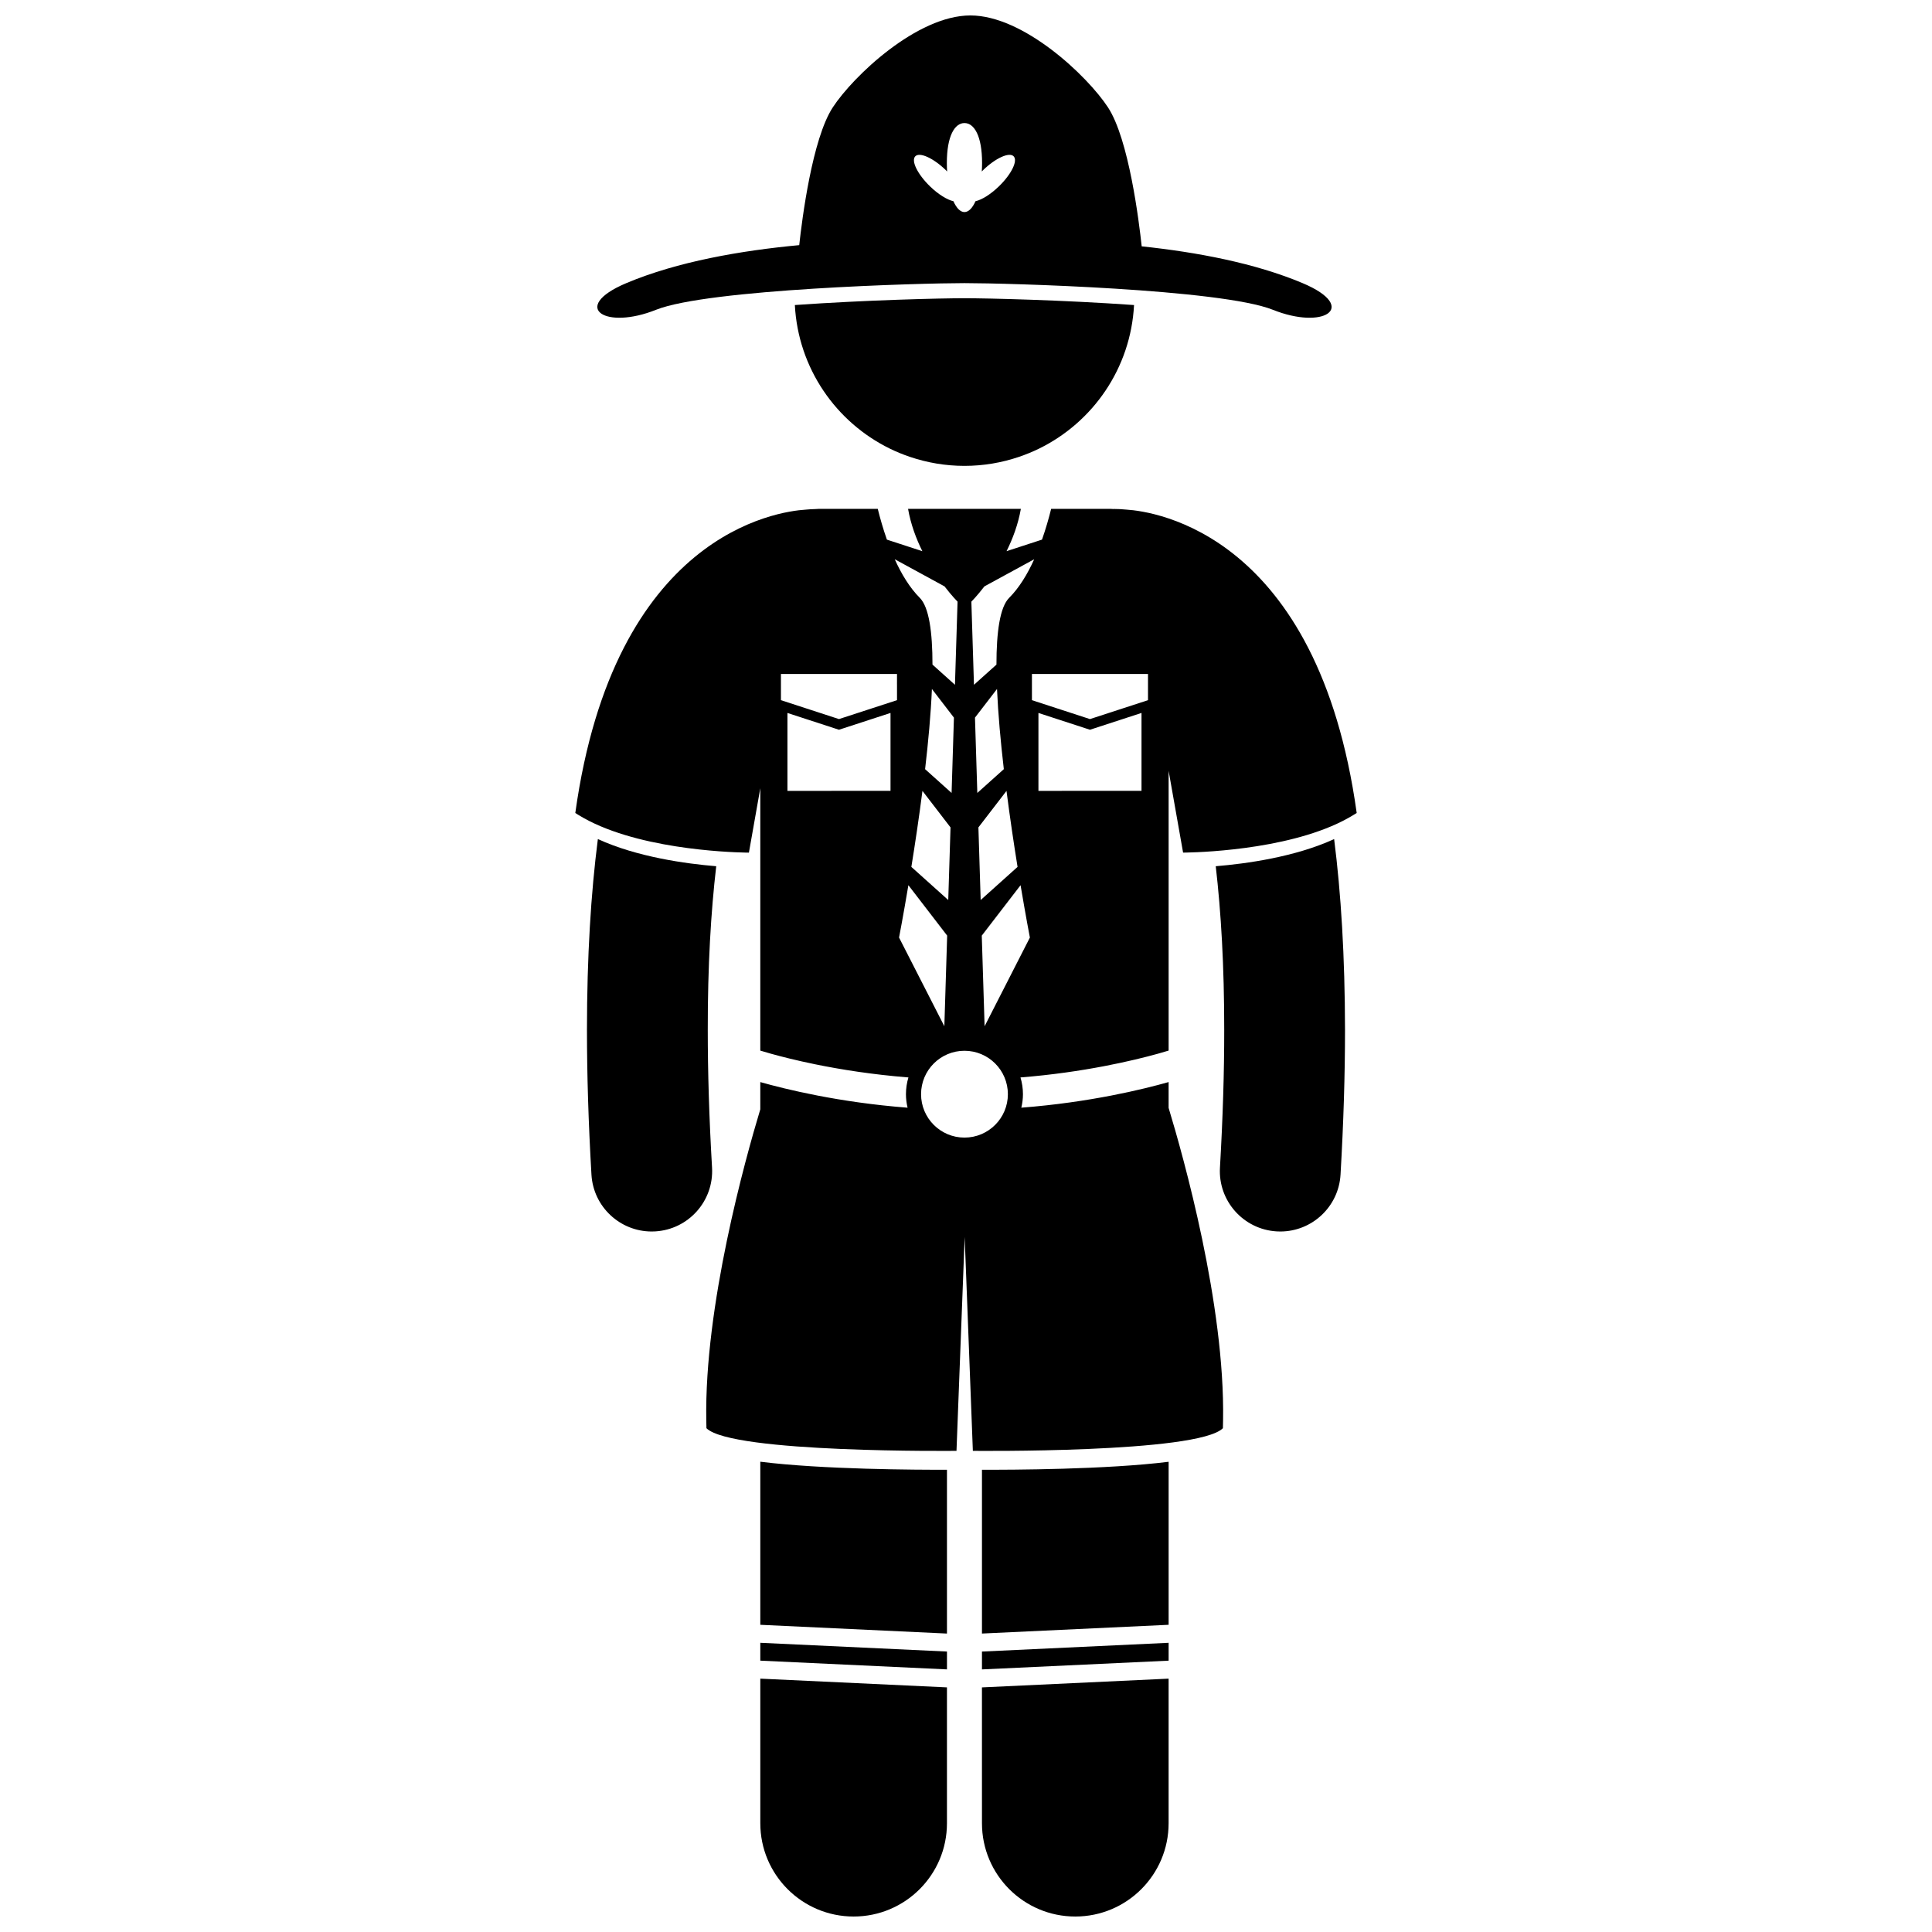 <?xml version="1.0" encoding="UTF-8"?>
<!-- Uploaded to: SVG Repo, www.svgrepo.com, Generator: SVG Repo Mixer Tools -->
<svg width="800px" height="800px" version="1.1" viewBox="144 144 512 512" xmlns="http://www.w3.org/2000/svg">
 <defs>
  <clipPath id="c">
   <path d="m345 588h50v63.902h-50z"/>
  </clipPath>
  <clipPath id="b">
   <path d="m404 588h50v63.902h-50z"/>
  </clipPath>
  <clipPath id="a">
   <path d="m302 148.09h195v80.906h-195z"/>
  </clipPath>
 </defs>
 <path d="m299.55 416.97c0.004 11.711 0.379 24.449 1.191 38.324 0.5 8.504 7.551 15.066 15.965 15.066 0.316 0 0.629-0.012 0.949-0.027 8.824-0.52 15.559-8.09 15.043-16.914-0.781-13.305-1.133-25.418-1.133-36.449-0.027-16.961 0.832-31.297 2.242-43.41-8.023-0.66-20.988-2.438-31.367-7.199-1.84 14.348-2.879 31.047-2.891 50.609z"/>
 <path d="m360 278.91c-0.754 0.016-1.582 0.055-2.519 0.152-7.379 0.461-50.734 6.344-61.02 80.391 0.27 0.176 0.547 0.34 0.82 0.512 14.543 8.973 39.426 9.887 44.324 9.98 0.555 0.012 0.863 0.012 0.863 0.012l3.019-17.07v69.535c0.684 0.211 1.625 0.488 2.844 0.828 2.734 0.762 6.731 1.781 11.715 2.801 6.672 1.367 15.145 2.723 24.695 3.481-0.426 1.41-0.656 2.902-0.656 4.445 0 1.23 0.156 2.422 0.434 3.574-18.203-1.398-32.508-4.938-39.031-6.789v7.211c-4.023 13.32-14.84 52.113-14.316 82.395 0.012 0.711 0.02 1.422 0.043 2.121 6.668 6.668 66.266 6 66.266 6l2.168-56.676 2.168 56.676s59.598 0.668 66.266-6c0.027-0.699 0.031-1.414 0.043-2.121 0.531-30.582-10.504-69.824-14.43-82.766v-6.461l0.004-0.383c-6.519 1.848-20.828 5.391-39.039 6.789 0.273-1.148 0.434-2.344 0.434-3.574 0-1.543-0.234-3.031-0.656-4.441 16.691-1.316 30.016-4.504 36.41-6.285 1.219-0.34 2.164-0.621 2.852-0.832v-74.129l3.832 21.664s0.359 0 0.988-0.016c5.176-0.105 29.773-1.078 44.199-9.98 0.273-0.168 0.555-0.336 0.82-0.508-10.277-73.977-53.555-79.914-60.996-80.391-1.223-0.125-2.305-0.172-3.207-0.172-0.125 0-0.227 0.004-0.348 0.008-0.25-0.012-0.496-0.039-0.75-0.039h-15.672c-0.621 2.508-1.422 5.309-2.422 8.152l-9.395 3.062c1.66-3.336 3.074-7.137 3.793-11.215l-29.895 0.004c0.715 4.078 2.133 7.883 3.789 11.215l-9.395-3.062c-1.004-2.844-1.797-5.648-2.422-8.152h-15.672c-0.32 0.004-0.633 0.035-0.949 0.055zm30.965 47.676 5.836 7.59-0.621 19.961-7.019-6.301c0.852-7.305 1.523-14.637 1.805-21.25zm17.254 0c0.289 6.613 0.957 13.945 1.805 21.25l-7.023 6.301-0.621-19.961zm40.012-3.973v6.941l-15.379 5.012-15.379-5.012v-6.941zm-29.035 10.328 13.656 4.449 13.66-4.453v20.645l-27.316 0.004zm-15.309 49.574-0.598-19.246 7.445-9.676c0.922 7.188 1.965 14.148 2.93 20.145zm-15.43-28.922 7.441 9.676-0.602 19.246-9.777-8.777c0.969-5.996 2.016-12.957 2.938-20.145zm-35.777-20.652 13.656 4.449 13.66-4.453v20.645l-27.316 0.004zm29.035-7.504v4.113l-15.379 5.012-15.379-5.012v-6.941h30.758l-0.004 2.828zm3.016 53.145 10.277 13.363-0.746 24.016-12.004-23.504s1.074-5.535 2.473-13.875zm26.367 55.387c0 6.352-5.148 11.504-11.504 11.504-6.352 0-11.504-5.148-11.504-11.504 0-6.352 5.148-11.504 11.504-11.504 6.356 0 11.504 5.148 11.504 11.504zm-6.168-18.004-0.75-24.016 10.281-13.363c1.398 8.336 2.469 13.875 2.469 13.875zm-0.047-116.57 13.191-7.188c-1.758 3.887-3.945 7.535-6.644 10.234-2.445 2.445-3.363 9.07-3.359 17.688l-5.961 5.348-0.688-22.031c0.008-0.004 1.484-1.488 3.461-4.051zm-10.574 0c1.977 2.566 3.453 4.047 3.453 4.047l-0.688 22.031-5.957-5.348c0.004-8.613-0.918-15.242-3.359-17.688-2.699-2.699-4.883-6.348-6.641-10.234z"/>
 <path d="m345.49 531.37v43.219l49.465 2.32v-43.406c-7.969 0.023-33.07-0.074-49.465-2.133z"/>
 <g clip-path="url(#c)">
  <path d="m345.49 627.17c0 13.664 11.078 24.73 24.73 24.73 13.66 0 24.734-11.066 24.734-24.73v-35.996l-49.465-2.316z"/>
 </g>
 <path d="m345.49 584.09 49.469 2.316v-4.731l-49.469-2.316z"/>
 <path d="m404.23 533.5v43.406l49.469-2.32v-43.199c-16.484 2.055-41.652 2.141-49.469 2.113z"/>
 <path d="m404.23 586.41 49.469-2.316v-4.734l-49.469 2.32z"/>
 <g clip-path="url(#b)">
  <path d="m404.23 627.17c0 13.664 11.078 24.73 24.73 24.73 13.66 0 24.734-11.066 24.734-24.73v-38.312l-49.469 2.32z"/>
 </g>
 <path d="m468.43 416.97c0.008 11.027-0.355 23.152-1.129 36.457-0.516 8.82 6.223 16.391 15.047 16.906 0.316 0.02 0.633 0.027 0.945 0.027 8.41 0 15.469-6.57 15.961-15.074 0.809-13.871 1.188-26.605 1.188-38.32-0.027-19.543-1.059-36.246-2.883-50.602-10.383 4.762-23.352 6.535-31.375 7.195 1.406 12.121 2.258 26.465 2.246 43.41z"/>
 <path d="m399.59 267.46c5.043 0 9.883-0.84 14.41-2.371 1.859-0.629 3.668-1.371 5.41-2.223 14.246-7 24.25-21.301 25.125-38.027-18.895-1.332-38.703-1.805-44.945-1.805-6.242 0-26.047 0.473-44.945 1.805 0.875 16.727 10.879 31.031 25.125 38.027 1.746 0.855 3.551 1.598 5.414 2.223 4.523 1.527 9.367 2.371 14.406 2.371z"/>
 <g clip-path="url(#a)">
  <path d="m317.85 226.1c13.754-5.5 70.348-7.07 81.742-7.07 11.395 0 67.984 1.57 81.742 7.07 6.684 2.676 12.246 2.559 14.492 1.016 2.375-1.629 1.043-4.856-6.633-8.086-12.645-5.324-28.117-8.215-42.633-9.746-0.699-6.551-3.394-28.367-8.926-36.82-5.426-8.301-22.336-24.371-36.469-24.371-14.133 0-31.047 16.07-36.473 24.367-5.445 8.324-8.141 29.613-8.887 36.504-15.406 1.438-32.238 4.348-45.812 10.062-7.676 3.231-9.008 6.461-6.633 8.086 2.242 1.547 7.805 1.66 14.488-1.012zm90.859-32.703c-2.207 2.137-4.531 3.555-6.191 3.926-0.801 1.797-1.816 2.879-2.926 2.879s-2.125-1.082-2.926-2.879c-1.66-0.375-3.988-1.793-6.191-3.926-3.316-3.215-5.07-6.785-3.918-7.973 1.152-1.191 4.777 0.449 8.094 3.66 0.125 0.121 0.227 0.242 0.348 0.363-0.047-0.73-0.074-1.477-0.074-2.246 0-7.18 2.09-10.59 4.668-10.59s4.668 3.406 4.668 10.59c0 0.77-0.031 1.516-0.074 2.246 0.117-0.121 0.223-0.242 0.348-0.363 3.316-3.211 6.941-4.852 8.094-3.66 1.156 1.191-0.602 4.758-3.918 7.973z"/>
 </g>
</svg>